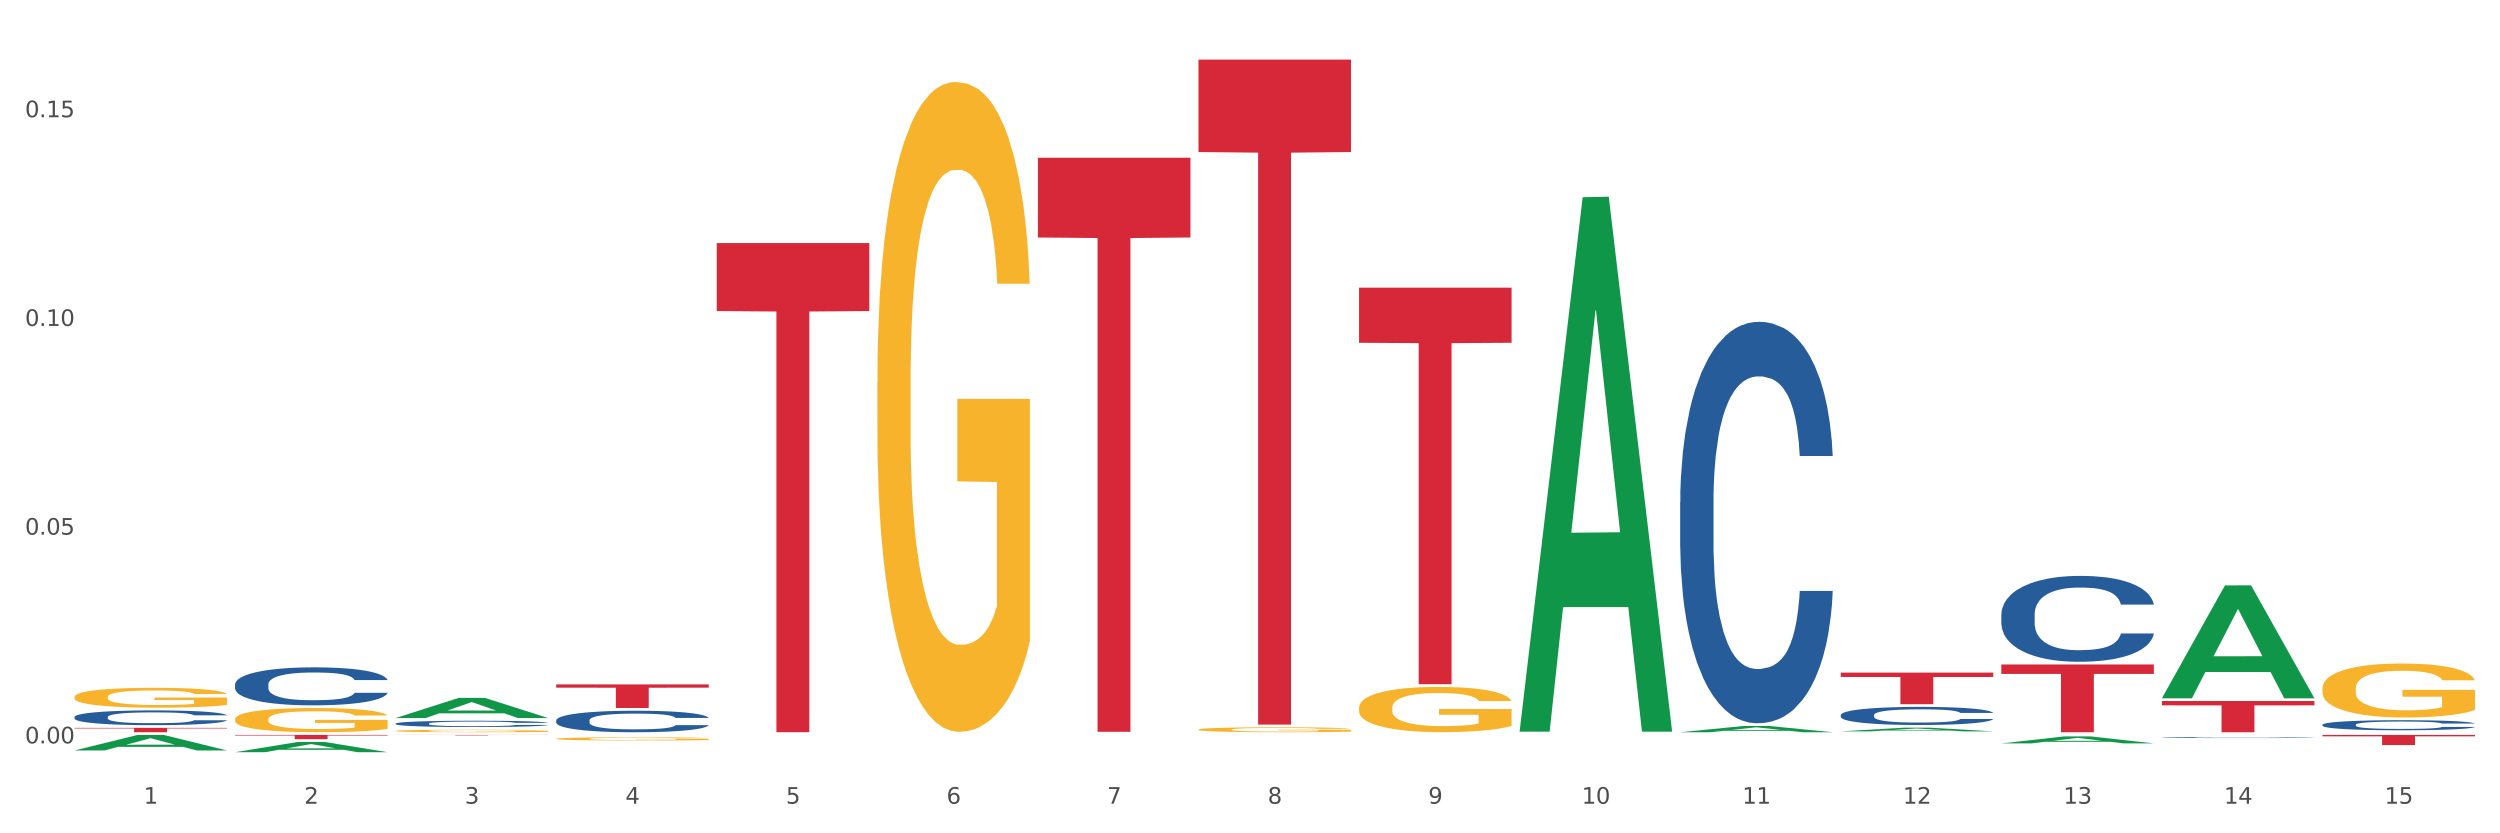 <?xml version="1.0" encoding="utf-8" standalone="no"?>
<!DOCTYPE svg PUBLIC "-//W3C//DTD SVG 1.1//EN"
  "http://www.w3.org/Graphics/SVG/1.1/DTD/svg11.dtd">
<svg xmlns:xlink="http://www.w3.org/1999/xlink" width="1080pt" height="360pt" viewBox="0 0 1080 360" xmlns="http://www.w3.org/2000/svg" version="1.1">
 <rect x="0" y="0" width="1080" height="360" fill="#333333" stroke="none"/>
 <defs>
  <style type="text/css">*{stroke-linejoin: round; stroke-linecap: butt}</style>
 </defs>
 <g id="figure_1">
  <g id="patch_1">
   <path d="M 0 360 
L 1080 360 
L 1080 0 
L 0 0 
z
" style="fill: #ffffff; stroke: #ffffff; stroke-linejoin: miter"/>
  </g>
  <g id="axes_1">
   <g id="matplotlib.axis_1">
    <g id="xtick_1">
     <g id="text_1">
      <!-- 1 -->
      <g style="fill: #4d4d4d" transform="translate(62.07 347.204) scale(0.096 -0.096)">
       <defs>
        <path id="DejaVuSans-31" d="M 794 531 
L 1825 531 
L 1825 4091 
L 703 3866 
L 703 4441 
L 1819 4666 
L 2450 4666 
L 2450 531 
L 3481 531 
L 3481 0 
L 794 0 
L 794 531 
z
" transform="scale(0.016)"/>
       </defs>
       <use xlink:href="#DejaVuSans-31"/>
      </g>
     </g>
    </g>
    <g id="xtick_2">
     <g id="text_2">
      <!-- 2 -->
      <g style="fill: #4d4d4d" transform="translate(131.436 347.204) scale(0.096 -0.096)">
       <defs>
        <path id="DejaVuSans-32" d="M 1228 531 
L 3431 531 
L 3431 0 
L 469 0 
L 469 531 
Q 828 903 1448 1529 
Q 2069 2156 2228 2338 
Q 2531 2678 2651 2914 
Q 2772 3150 2772 3378 
Q 2772 3750 2511 3984 
Q 2250 4219 1831 4219 
Q 1534 4219 1204 4116 
Q 875 4013 500 3803 
L 500 4441 
Q 881 4594 1212 4672 
Q 1544 4750 1819 4750 
Q 2544 4750 2975 4387 
Q 3406 4025 3406 3419 
Q 3406 3131 3298 2873 
Q 3191 2616 2906 2266 
Q 2828 2175 2409 1742 
Q 1991 1309 1228 531 
z
" transform="scale(0.016)"/>
       </defs>
       <use xlink:href="#DejaVuSans-32"/>
      </g>
     </g>
    </g>
    <g id="xtick_3">
     <g id="text_3">
      <!-- 3 -->
      <g style="fill: #4d4d4d" transform="translate(200.802 347.204) scale(0.096 -0.096)">
       <defs>
        <path id="DejaVuSans-33" d="M 2597 2516 
Q 3050 2419 3304 2112 
Q 3559 1806 3559 1356 
Q 3559 666 3084 287 
Q 2609 -91 1734 -91 
Q 1441 -91 1130 -33 
Q 819 25 488 141 
L 488 750 
Q 750 597 1062 519 
Q 1375 441 1716 441 
Q 2309 441 2620 675 
Q 2931 909 2931 1356 
Q 2931 1769 2642 2001 
Q 2353 2234 1838 2234 
L 1294 2234 
L 1294 2753 
L 1863 2753 
Q 2328 2753 2575 2939 
Q 2822 3125 2822 3475 
Q 2822 3834 2567 4026 
Q 2313 4219 1838 4219 
Q 1578 4219 1281 4162 
Q 984 4106 628 3988 
L 628 4550 
Q 988 4650 1302 4700 
Q 1616 4750 1894 4750 
Q 2613 4750 3031 4423 
Q 3450 4097 3450 3541 
Q 3450 3153 3228 2886 
Q 3006 2619 2597 2516 
z
" transform="scale(0.016)"/>
       </defs>
       <use xlink:href="#DejaVuSans-33"/>
      </g>
     </g>
    </g>
    <g id="xtick_4">
     <g id="text_4">
      <!-- 4 -->
      <g style="fill: #4d4d4d" transform="translate(270.169 347.204) scale(0.096 -0.096)">
       <defs>
        <path id="DejaVuSans-34" d="M 2419 4116 
L 825 1625 
L 2419 1625 
L 2419 4116 
z
M 2253 4666 
L 3047 4666 
L 3047 1625 
L 3713 1625 
L 3713 1100 
L 3047 1100 
L 3047 0 
L 2419 0 
L 2419 1100 
L 313 1100 
L 313 1709 
L 2253 4666 
z
" transform="scale(0.016)"/>
       </defs>
       <use xlink:href="#DejaVuSans-34"/>
      </g>
     </g>
    </g>
    <g id="xtick_5">
     <g id="text_5">
      <!-- 5 -->
      <g style="fill: #4d4d4d" transform="translate(339.535 347.204) scale(0.096 -0.096)">
       <defs>
        <path id="DejaVuSans-35" d="M 691 4666 
L 3169 4666 
L 3169 4134 
L 1269 4134 
L 1269 2991 
Q 1406 3038 1543 3061 
Q 1681 3084 1819 3084 
Q 2600 3084 3056 2656 
Q 3513 2228 3513 1497 
Q 3513 744 3044 326 
Q 2575 -91 1722 -91 
Q 1428 -91 1123 -41 
Q 819 9 494 109 
L 494 744 
Q 775 591 1075 516 
Q 1375 441 1709 441 
Q 2250 441 2565 725 
Q 2881 1009 2881 1497 
Q 2881 1984 2565 2268 
Q 2250 2553 1709 2553 
Q 1456 2553 1204 2497 
Q 953 2441 691 2322 
L 691 4666 
z
" transform="scale(0.016)"/>
       </defs>
       <use xlink:href="#DejaVuSans-35"/>
      </g>
     </g>
    </g>
    <g id="xtick_6">
     <g id="text_6">
      <!-- 6 -->
      <g style="fill: #4d4d4d" transform="translate(408.901 347.204) scale(0.096 -0.096)">
       <defs>
        <path id="DejaVuSans-36" d="M 2113 2584 
Q 1688 2584 1439 2293 
Q 1191 2003 1191 1497 
Q 1191 994 1439 701 
Q 1688 409 2113 409 
Q 2538 409 2786 701 
Q 3034 994 3034 1497 
Q 3034 2003 2786 2293 
Q 2538 2584 2113 2584 
z
M 3366 4563 
L 3366 3988 
Q 3128 4100 2886 4159 
Q 2644 4219 2406 4219 
Q 1781 4219 1451 3797 
Q 1122 3375 1075 2522 
Q 1259 2794 1537 2939 
Q 1816 3084 2150 3084 
Q 2853 3084 3261 2657 
Q 3669 2231 3669 1497 
Q 3669 778 3244 343 
Q 2819 -91 2113 -91 
Q 1303 -91 875 529 
Q 447 1150 447 2328 
Q 447 3434 972 4092 
Q 1497 4750 2381 4750 
Q 2619 4750 2861 4703 
Q 3103 4656 3366 4563 
z
" transform="scale(0.016)"/>
       </defs>
       <use xlink:href="#DejaVuSans-36"/>
      </g>
     </g>
    </g>
    <g id="xtick_7">
     <g id="text_7">
      <!-- 7 -->
      <g style="fill: #4d4d4d" transform="translate(478.267 347.204) scale(0.096 -0.096)">
       <defs>
        <path id="DejaVuSans-37" d="M 525 4666 
L 3525 4666 
L 3525 4397 
L 1831 0 
L 1172 0 
L 2766 4134 
L 525 4134 
L 525 4666 
z
" transform="scale(0.016)"/>
       </defs>
       <use xlink:href="#DejaVuSans-37"/>
      </g>
     </g>
    </g>
    <g id="xtick_8">
     <g id="text_8">
      <!-- 8 -->
      <g style="fill: #4d4d4d" transform="translate(547.634 347.204) scale(0.096 -0.096)">
       <defs>
        <path id="DejaVuSans-38" d="M 2034 2216 
Q 1584 2216 1326 1975 
Q 1069 1734 1069 1313 
Q 1069 891 1326 650 
Q 1584 409 2034 409 
Q 2484 409 2743 651 
Q 3003 894 3003 1313 
Q 3003 1734 2745 1975 
Q 2488 2216 2034 2216 
z
M 1403 2484 
Q 997 2584 770 2862 
Q 544 3141 544 3541 
Q 544 4100 942 4425 
Q 1341 4750 2034 4750 
Q 2731 4750 3128 4425 
Q 3525 4100 3525 3541 
Q 3525 3141 3298 2862 
Q 3072 2584 2669 2484 
Q 3125 2378 3379 2068 
Q 3634 1759 3634 1313 
Q 3634 634 3220 271 
Q 2806 -91 2034 -91 
Q 1263 -91 848 271 
Q 434 634 434 1313 
Q 434 1759 690 2068 
Q 947 2378 1403 2484 
z
M 1172 3481 
Q 1172 3119 1398 2916 
Q 1625 2713 2034 2713 
Q 2441 2713 2670 2916 
Q 2900 3119 2900 3481 
Q 2900 3844 2670 4047 
Q 2441 4250 2034 4250 
Q 1625 4250 1398 4047 
Q 1172 3844 1172 3481 
z
" transform="scale(0.016)"/>
       </defs>
       <use xlink:href="#DejaVuSans-38"/>
      </g>
     </g>
    </g>
    <g id="xtick_9">
     <g id="text_9">
      <!-- 9 -->
      <g style="fill: #4d4d4d" transform="translate(617 347.204) scale(0.096 -0.096)">
       <defs>
        <path id="DejaVuSans-39" d="M 703 97 
L 703 672 
Q 941 559 1184 500 
Q 1428 441 1663 441 
Q 2288 441 2617 861 
Q 2947 1281 2994 2138 
Q 2813 1869 2534 1725 
Q 2256 1581 1919 1581 
Q 1219 1581 811 2004 
Q 403 2428 403 3163 
Q 403 3881 828 4315 
Q 1253 4750 1959 4750 
Q 2769 4750 3195 4129 
Q 3622 3509 3622 2328 
Q 3622 1225 3098 567 
Q 2575 -91 1691 -91 
Q 1453 -91 1209 -44 
Q 966 3 703 97 
z
M 1959 2075 
Q 2384 2075 2632 2365 
Q 2881 2656 2881 3163 
Q 2881 3666 2632 3958 
Q 2384 4250 1959 4250 
Q 1534 4250 1286 3958 
Q 1038 3666 1038 3163 
Q 1038 2656 1286 2365 
Q 1534 2075 1959 2075 
z
" transform="scale(0.016)"/>
       </defs>
       <use xlink:href="#DejaVuSans-39"/>
      </g>
     </g>
    </g>
    <g id="xtick_10">
     <g id="text_10">
      <!-- 10 -->
      <g style="fill: #4d4d4d" transform="translate(683.312 347.204) scale(0.096 -0.096)">
       <defs>
        <path id="DejaVuSans-30" d="M 2034 4250 
Q 1547 4250 1301 3770 
Q 1056 3291 1056 2328 
Q 1056 1369 1301 889 
Q 1547 409 2034 409 
Q 2525 409 2770 889 
Q 3016 1369 3016 2328 
Q 3016 3291 2770 3770 
Q 2525 4250 2034 4250 
z
M 2034 4750 
Q 2819 4750 3233 4129 
Q 3647 3509 3647 2328 
Q 3647 1150 3233 529 
Q 2819 -91 2034 -91 
Q 1250 -91 836 529 
Q 422 1150 422 2328 
Q 422 3509 836 4129 
Q 1250 4750 2034 4750 
z
" transform="scale(0.016)"/>
       </defs>
       <use xlink:href="#DejaVuSans-31"/>
       <use xlink:href="#DejaVuSans-30" transform="translate(63.623 0)"/>
      </g>
     </g>
    </g>
    <g id="xtick_11">
     <g id="text_11">
      <!-- 11 -->
      <g style="fill: #4d4d4d" transform="translate(752.678 347.204) scale(0.096 -0.096)">
       <use xlink:href="#DejaVuSans-31"/>
       <use xlink:href="#DejaVuSans-31" transform="translate(63.623 0)"/>
      </g>
     </g>
    </g>
    <g id="xtick_12">
     <g id="text_12">
      <!-- 12 -->
      <g style="fill: #4d4d4d" transform="translate(822.044 347.204) scale(0.096 -0.096)">
       <use xlink:href="#DejaVuSans-31"/>
       <use xlink:href="#DejaVuSans-32" transform="translate(63.623 0)"/>
      </g>
     </g>
    </g>
    <g id="xtick_13">
     <g id="text_13">
      <!-- 13 -->
      <g style="fill: #4d4d4d" transform="translate(891.411 347.204) scale(0.096 -0.096)">
       <use xlink:href="#DejaVuSans-31"/>
       <use xlink:href="#DejaVuSans-33" transform="translate(63.623 0)"/>
      </g>
     </g>
    </g>
    <g id="xtick_14">
     <g id="text_14">
      <!-- 14 -->
      <g style="fill: #4d4d4d" transform="translate(960.777 347.204) scale(0.096 -0.096)">
       <use xlink:href="#DejaVuSans-31"/>
       <use xlink:href="#DejaVuSans-34" transform="translate(63.623 0)"/>
      </g>
     </g>
    </g>
    <g id="xtick_15">
     <g id="text_15">
      <!-- 15 -->
      <g style="fill: #4d4d4d" transform="translate(1030.143 347.204) scale(0.096 -0.096)">
       <use xlink:href="#DejaVuSans-31"/>
       <use xlink:href="#DejaVuSans-35" transform="translate(63.623 0)"/>
      </g>
     </g>
    </g>
    <g id="xtick_16"/>
    <g id="xtick_17"/>
    <g id="xtick_18"/>
    <g id="xtick_19"/>
    <g id="xtick_20"/>
    <g id="xtick_21"/>
    <g id="xtick_22"/>
    <g id="xtick_23"/>
    <g id="xtick_24"/>
    <g id="xtick_25"/>
    <g id="xtick_26"/>
    <g id="xtick_27"/>
    <g id="xtick_28"/>
    <g id="xtick_29"/>
   </g>
   <g id="matplotlib.axis_2">
    <g id="ytick_1">
     <g id="text_16">
      <!-- 0.00 -->
      <g style="fill: #4d4d4d" transform="translate(10.8 321.141) scale(0.096 -0.096)">
       <defs>
        <path id="DejaVuSans-2e" d="M 684 794 
L 1344 794 
L 1344 0 
L 684 0 
L 684 794 
z
" transform="scale(0.016)"/>
       </defs>
       <use xlink:href="#DejaVuSans-30"/>
       <use xlink:href="#DejaVuSans-2e" transform="translate(63.623 0)"/>
       <use xlink:href="#DejaVuSans-30" transform="translate(95.41 0)"/>
       <use xlink:href="#DejaVuSans-30" transform="translate(159.033 0)"/>
      </g>
     </g>
    </g>
    <g id="ytick_2">
     <g id="text_17">
      <!-- 0.05 -->
      <g style="fill: #4d4d4d" transform="translate(10.8 230.977) scale(0.096 -0.096)">
       <use xlink:href="#DejaVuSans-30"/>
       <use xlink:href="#DejaVuSans-2e" transform="translate(63.623 0)"/>
       <use xlink:href="#DejaVuSans-30" transform="translate(95.41 0)"/>
       <use xlink:href="#DejaVuSans-35" transform="translate(159.033 0)"/>
      </g>
     </g>
    </g>
    <g id="ytick_3">
     <g id="text_18">
      <!-- 0.10 -->
      <g style="fill: #4d4d4d" transform="translate(10.8 140.812) scale(0.096 -0.096)">
       <use xlink:href="#DejaVuSans-30"/>
       <use xlink:href="#DejaVuSans-2e" transform="translate(63.623 0)"/>
       <use xlink:href="#DejaVuSans-31" transform="translate(95.41 0)"/>
       <use xlink:href="#DejaVuSans-30" transform="translate(159.033 0)"/>
      </g>
     </g>
    </g>
    <g id="ytick_4">
     <g id="text_19">
      <!-- 0.15 -->
      <g style="fill: #4d4d4d" transform="translate(10.8 50.648) scale(0.096 -0.096)">
       <use xlink:href="#DejaVuSans-30"/>
       <use xlink:href="#DejaVuSans-2e" transform="translate(63.623 0)"/>
       <use xlink:href="#DejaVuSans-31" transform="translate(95.41 0)"/>
       <use xlink:href="#DejaVuSans-35" transform="translate(159.033 0)"/>
      </g>
     </g>
    </g>
    <g id="ytick_5"/>
    <g id="ytick_6"/>
    <g id="ytick_7"/>
   </g>
   <g id="PolyCollection_1">
    <path d="M 32.175 324.195 
L 32.243 324.189 
L 59.417 317.5 
L 70.695 317.494 
L 98.073 324.208 
L 85.029 324.208 
L 79.119 322.644 
L 51.061 322.644 
L 50.857 322.669 
L 45.151 324.208 
L 32.175 324.208 
L 32.175 324.195 
L 54.594 321.711 
L 75.586 321.705 
L 65.192 318.925 
L 65.056 318.912 
L 64.92 318.931 
L 54.526 321.705 
L 54.594 321.711 
L 32.175 324.195 
z
" clip-path="url(#p9e36546e6d)" style="fill: #109648"/>
    <path d="M 101.541 324.941 
L 101.609 324.937 
L 128.784 320.508 
L 140.061 320.504 
L 167.439 324.95 
L 154.395 324.95 
L 148.485 323.914 
L 120.427 323.914 
L 120.224 323.931 
L 114.517 324.95 
L 101.541 324.95 
L 101.541 324.941 
L 123.96 323.296 
L 144.952 323.292 
L 134.558 321.451 
L 134.422 321.443 
L 134.286 321.456 
L 123.892 323.292 
L 123.96 323.296 
L 101.541 324.941 
z
" clip-path="url(#p9e36546e6d)" style="fill: #109648"/>
    <path d="M 170.907 310.179 
L 170.975 310.171 
L 198.15 301.486 
L 209.427 301.478 
L 236.805 310.195 
L 223.762 310.195 
L 217.851 308.165 
L 189.794 308.165 
L 189.59 308.198 
L 183.883 310.195 
L 170.907 310.195 
L 170.907 310.179 
L 193.326 306.954 
L 214.319 306.946 
L 203.924 303.336 
L 203.788 303.32 
L 203.653 303.344 
L 193.258 306.946 
L 193.326 306.954 
L 170.907 310.179 
z
" clip-path="url(#p9e36546e6d)" style="fill: #109648"/>
    <path d="M 656.471 315.639 
L 656.539 315.422 
L 683.713 85.192 
L 694.991 84.975 
L 722.369 316.073 
L 709.325 316.073 
L 703.415 262.259 
L 675.357 262.259 
L 675.153 263.127 
L 669.447 316.073 
L 656.471 316.073 
L 656.471 315.639 
L 678.89 230.144 
L 699.882 229.927 
L 689.488 134.232 
L 689.352 133.798 
L 689.216 134.449 
L 678.822 229.927 
L 678.89 230.144 
L 656.471 315.639 
z
" clip-path="url(#p9e36546e6d)" style="fill: #109648"/>
    <path d="M 725.837 316.322 
L 725.905 316.319 
L 753.08 313.635 
L 764.357 313.632 
L 791.735 316.327 
L 778.691 316.327 
L 772.781 315.699 
L 744.723 315.699 
L 744.52 315.709 
L 738.813 316.327 
L 725.837 316.327 
L 725.837 316.322 
L 748.256 315.325 
L 769.248 315.322 
L 758.854 314.206 
L 758.718 314.201 
L 758.582 314.209 
L 748.188 315.322 
L 748.256 315.325 
L 725.837 316.322 
z
" clip-path="url(#p9e36546e6d)" style="fill: #109648"/>
    <path d="M 32.175 301.103 
L 32.253 301.095 
L 32.253 300.813 
L 32.408 300.57 
L 33.186 299.982 
L 34.353 299.496 
L 35.209 299.237 
L 36.065 299.025 
L 37.076 298.813 
L 38.321 298.594 
L 40.578 298.272 
L 41.978 298.108 
L 43.69 297.935 
L 46.802 297.684 
L 49.058 297.543 
L 51.392 297.426 
L 55.204 297.284 
L 57.694 297.222 
L 60.339 297.175 
L 63.529 297.143 
L 65.941 297.135 
L 71.231 297.159 
L 75.744 297.229 
L 77.922 297.284 
L 80.723 297.378 
L 82.201 297.441 
L 84.613 297.567 
L 87.103 297.731 
L 88.815 297.872 
L 91.382 298.139 
L 93.327 298.406 
L 95.116 298.735 
L 96.05 298.962 
L 96.75 299.174 
L 97.373 299.417 
L 97.995 299.801 
L 83.991 299.801 
L 83.446 299.527 
L 82.59 299.268 
L 81.346 299.017 
L 80.256 298.861 
L 78.389 298.664 
L 76.677 298.539 
L 74.888 298.445 
L 72.71 298.366 
L 70.998 298.327 
L 68.586 298.296 
L 63.84 298.304 
L 60.65 298.366 
L 58.472 298.445 
L 57.071 298.515 
L 55.827 298.594 
L 54.426 298.704 
L 52.792 298.868 
L 51.625 299.017 
L 50.458 299.206 
L 49.525 299.394 
L 48.669 299.613 
L 47.969 299.849 
L 47.424 300.092 
L 46.957 300.39 
L 46.568 300.884 
L 46.568 301.958 
L 46.724 302.201 
L 47.113 302.523 
L 47.58 302.766 
L 48.358 303.056 
L 49.058 303.252 
L 50.381 303.534 
L 51.859 303.769 
L 53.026 303.918 
L 54.193 304.044 
L 56.216 304.216 
L 58.472 304.357 
L 60.417 304.444 
L 63.062 304.522 
L 64.852 304.553 
L 66.408 304.569 
L 70.22 304.569 
L 72.943 304.546 
L 75.977 304.491 
L 78.311 304.42 
L 80.256 304.334 
L 82.435 304.193 
L 83.835 304.059 
L 83.835 302.421 
L 66.719 302.413 
L 66.719 301.323 
L 98.073 301.323 
L 98.073 304.522 
L 96.75 304.687 
L 95.272 304.836 
L 93.716 304.969 
L 91.382 305.134 
L 88.581 305.291 
L 86.091 305.4 
L 83.446 305.494 
L 80.334 305.581 
L 76.288 305.659 
L 73.799 305.691 
L 70.687 305.714 
L 67.03 305.722 
L 63.84 305.706 
L 60.728 305.667 
L 57.461 305.596 
L 54.271 305.494 
L 51.859 305.393 
L 49.447 305.267 
L 46.879 305.102 
L 44.857 304.946 
L 43.301 304.804 
L 41.589 304.624 
L 39.722 304.389 
L 38.321 304.177 
L 37.076 303.958 
L 35.754 303.675 
L 34.82 303.432 
L 33.887 303.126 
L 33.342 302.899 
L 32.72 302.546 
L 32.253 302.052 
L 32.175 301.103 
z
" clip-path="url(#p9e36546e6d)" style="fill: #f7b32b"/>
    <path d="M 101.541 310.704 
L 101.619 310.694 
L 101.619 310.351 
L 101.775 310.055 
L 102.553 309.339 
L 103.72 308.747 
L 104.575 308.432 
L 105.431 308.174 
L 106.443 307.916 
L 107.688 307.649 
L 109.944 307.258 
L 111.344 307.057 
L 113.056 306.847 
L 116.168 306.542 
L 118.424 306.37 
L 120.758 306.227 
L 124.57 306.055 
L 127.06 305.978 
L 129.705 305.921 
L 132.895 305.883 
L 135.307 305.873 
L 140.598 305.902 
L 145.11 305.988 
L 147.289 306.055 
L 150.089 306.169 
L 151.568 306.246 
L 153.979 306.398 
L 156.469 306.599 
L 158.181 306.771 
L 160.748 307.095 
L 162.693 307.42 
L 164.483 307.821 
L 165.416 308.098 
L 166.117 308.355 
L 166.739 308.651 
L 167.361 309.119 
L 153.357 309.119 
L 152.812 308.785 
L 151.957 308.47 
L 150.712 308.165 
L 149.623 307.974 
L 147.755 307.735 
L 146.044 307.582 
L 144.254 307.468 
L 142.076 307.372 
L 140.364 307.324 
L 137.952 307.286 
L 133.206 307.296 
L 130.017 307.372 
L 127.838 307.468 
L 126.438 307.554 
L 125.193 307.649 
L 123.792 307.783 
L 122.159 307.983 
L 120.992 308.165 
L 119.825 308.394 
L 118.891 308.623 
L 118.035 308.89 
L 117.335 309.176 
L 116.79 309.472 
L 116.324 309.835 
L 115.935 310.437 
L 115.935 311.744 
L 116.09 312.04 
L 116.479 312.432 
L 116.946 312.728 
L 117.724 313.081 
L 118.424 313.32 
L 119.747 313.663 
L 121.225 313.95 
L 122.392 314.131 
L 123.559 314.284 
L 125.582 314.494 
L 127.838 314.666 
L 129.783 314.771 
L 132.428 314.866 
L 134.218 314.904 
L 135.774 314.923 
L 139.586 314.923 
L 142.309 314.895 
L 145.343 314.828 
L 147.678 314.742 
L 149.623 314.637 
L 151.801 314.465 
L 153.201 314.303 
L 153.201 312.308 
L 136.085 312.298 
L 136.085 310.971 
L 167.439 310.971 
L 167.439 314.866 
L 166.117 315.067 
L 164.638 315.248 
L 163.082 315.41 
L 160.748 315.611 
L 157.947 315.802 
L 155.458 315.935 
L 152.812 316.05 
L 149.7 316.155 
L 145.655 316.25 
L 143.165 316.289 
L 140.053 316.317 
L 136.396 316.327 
L 133.206 316.308 
L 130.094 316.26 
L 126.827 316.174 
L 123.637 316.05 
L 121.225 315.926 
L 118.813 315.773 
L 116.246 315.573 
L 114.223 315.382 
L 112.667 315.21 
L 110.955 314.99 
L 109.088 314.704 
L 107.688 314.446 
L 106.443 314.179 
L 105.12 313.835 
L 104.186 313.539 
L 103.253 313.167 
L 102.708 312.89 
L 102.086 312.46 
L 101.619 311.859 
L 101.541 310.704 
z
" clip-path="url(#p9e36546e6d)" style="fill: #f7b32b"/>
    <path d="M 170.907 315.743 
L 170.985 315.742 
L 170.985 315.707 
L 171.141 315.676 
L 171.919 315.602 
L 173.086 315.54 
L 173.942 315.507 
L 174.798 315.481 
L 175.809 315.454 
L 177.054 315.426 
L 179.31 315.386 
L 180.71 315.365 
L 182.422 315.343 
L 185.534 315.311 
L 187.79 315.293 
L 190.124 315.279 
L 193.937 315.261 
L 196.426 315.253 
L 199.072 315.247 
L 202.261 315.243 
L 204.673 315.242 
L 209.964 315.245 
L 214.476 315.254 
L 216.655 315.261 
L 219.456 315.273 
L 220.934 315.281 
L 223.346 315.296 
L 225.835 315.317 
L 227.547 315.335 
L 230.114 315.369 
L 232.059 315.402 
L 233.849 315.444 
L 234.783 315.473 
L 235.483 315.499 
L 236.105 315.53 
L 236.728 315.579 
L 222.723 315.579 
L 222.179 315.544 
L 221.323 315.511 
L 220.078 315.48 
L 218.989 315.46 
L 217.122 315.435 
L 215.41 315.419 
L 213.62 315.407 
L 211.442 315.397 
L 209.73 315.392 
L 207.319 315.389 
L 202.573 315.39 
L 199.383 315.397 
L 197.204 315.407 
L 195.804 315.416 
L 194.559 315.426 
L 193.159 315.44 
L 191.525 315.461 
L 190.358 315.48 
L 189.191 315.503 
L 188.257 315.527 
L 187.401 315.555 
L 186.701 315.585 
L 186.157 315.615 
L 185.69 315.653 
L 185.301 315.715 
L 185.301 315.851 
L 185.456 315.882 
L 185.845 315.923 
L 186.312 315.953 
L 187.09 315.99 
L 187.79 316.015 
L 189.113 316.05 
L 190.591 316.08 
L 191.758 316.099 
L 192.925 316.115 
L 194.948 316.137 
L 197.204 316.154 
L 199.149 316.165 
L 201.795 316.175 
L 203.584 316.179 
L 205.14 316.181 
L 208.952 316.181 
L 211.675 316.178 
L 214.71 316.171 
L 217.044 316.162 
L 218.989 316.151 
L 221.167 316.134 
L 222.568 316.117 
L 222.568 315.91 
L 205.451 315.909 
L 205.451 315.771 
L 236.805 315.771 
L 236.805 316.175 
L 235.483 316.196 
L 234.004 316.215 
L 232.448 316.232 
L 230.114 316.252 
L 227.314 316.272 
L 224.824 316.286 
L 222.179 316.298 
L 219.067 316.309 
L 215.021 316.319 
L 212.531 316.323 
L 209.419 316.326 
L 205.763 316.327 
L 202.573 316.325 
L 199.461 316.32 
L 196.193 316.311 
L 193.003 316.298 
L 190.591 316.285 
L 188.179 316.269 
L 185.612 316.248 
L 183.589 316.229 
L 182.033 316.211 
L 180.321 316.188 
L 178.454 316.158 
L 177.054 316.132 
L 175.809 316.104 
L 174.486 316.068 
L 173.553 316.037 
L 172.619 315.999 
L 172.074 315.97 
L 171.452 315.925 
L 170.985 315.863 
L 170.907 315.743 
z
" clip-path="url(#p9e36546e6d)" style="fill: #f7b32b"/>
    <path d="M 517.739 315.176 
L 517.816 315.174 
L 517.816 315.104 
L 517.972 315.043 
L 518.75 314.897 
L 519.917 314.776 
L 520.773 314.711 
L 521.629 314.658 
L 522.64 314.606 
L 523.885 314.551 
L 526.141 314.471 
L 527.542 314.43 
L 529.253 314.387 
L 532.365 314.324 
L 534.621 314.289 
L 536.956 314.26 
L 540.768 314.225 
L 543.257 314.209 
L 545.903 314.197 
L 549.093 314.189 
L 551.504 314.187 
L 556.795 314.193 
L 561.307 314.211 
L 563.486 314.225 
L 566.287 314.248 
L 567.765 314.264 
L 570.177 314.295 
L 572.666 314.336 
L 574.378 314.371 
L 576.946 314.438 
L 578.891 314.504 
L 580.68 314.586 
L 581.614 314.643 
L 582.314 314.695 
L 582.936 314.756 
L 583.559 314.852 
L 569.554 314.852 
L 569.01 314.783 
L 568.154 314.719 
L 566.909 314.656 
L 565.82 314.617 
L 563.953 314.568 
L 562.241 314.537 
L 560.452 314.514 
L 558.273 314.494 
L 556.562 314.484 
L 554.15 314.477 
L 549.404 314.479 
L 546.214 314.494 
L 544.035 314.514 
L 542.635 314.531 
L 541.39 314.551 
L 539.99 314.578 
L 538.356 314.619 
L 537.189 314.656 
L 536.022 314.703 
L 535.088 314.75 
L 534.232 314.805 
L 533.532 314.863 
L 532.988 314.924 
L 532.521 314.998 
L 532.132 315.121 
L 532.132 315.389 
L 532.287 315.45 
L 532.676 315.53 
L 533.143 315.59 
L 533.921 315.662 
L 534.621 315.711 
L 535.944 315.782 
L 537.422 315.84 
L 538.589 315.877 
L 539.756 315.909 
L 541.779 315.952 
L 544.035 315.987 
L 545.981 316.008 
L 548.626 316.028 
L 550.415 316.036 
L 551.971 316.04 
L 555.784 316.04 
L 558.507 316.034 
L 561.541 316.02 
L 563.875 316.002 
L 565.82 315.981 
L 567.998 315.946 
L 569.399 315.913 
L 569.399 315.504 
L 552.282 315.502 
L 552.282 315.231 
L 583.636 315.231 
L 583.636 316.028 
L 582.314 316.069 
L 580.836 316.106 
L 579.28 316.139 
L 576.946 316.18 
L 574.145 316.219 
L 571.655 316.247 
L 569.01 316.27 
L 565.898 316.292 
L 561.852 316.311 
L 559.362 316.319 
L 556.25 316.325 
L 552.594 316.327 
L 549.404 316.323 
L 546.292 316.313 
L 543.024 316.295 
L 539.834 316.27 
L 537.422 316.245 
L 535.01 316.213 
L 532.443 316.172 
L 530.42 316.133 
L 528.864 316.098 
L 527.153 316.053 
L 525.285 315.995 
L 523.885 315.942 
L 522.64 315.887 
L 521.317 315.817 
L 520.384 315.756 
L 519.45 315.68 
L 518.906 315.623 
L 518.283 315.535 
L 517.816 315.412 
L 517.739 315.176 
z
" clip-path="url(#p9e36546e6d)" style="fill: #f7b32b"/>
    <path d="M 32.175 314.434 
L 98.073 314.434 
L 98.073 314.697 
L 72.151 314.699 
L 72.151 316.327 
L 57.941 316.327 
L 57.941 314.699 
L 32.175 314.697 
L 32.175 314.436 
L 32.175 314.434 
z
" clip-path="url(#p9e36546e6d)" style="fill: #d62839"/>
    <path d="M 1003.302 297.419 
L 1003.38 297.397 
L 1003.38 296.631 
L 1003.535 295.971 
L 1004.314 294.374 
L 1005.481 293.054 
L 1006.336 292.352 
L 1007.192 291.777 
L 1008.204 291.202 
L 1009.448 290.606 
L 1011.705 289.733 
L 1013.105 289.286 
L 1014.817 288.818 
L 1017.929 288.136 
L 1020.185 287.753 
L 1022.519 287.434 
L 1026.331 287.051 
L 1028.821 286.88 
L 1031.466 286.753 
L 1034.656 286.667 
L 1037.068 286.646 
L 1042.358 286.71 
L 1046.871 286.902 
L 1049.049 287.051 
L 1051.85 287.306 
L 1053.328 287.476 
L 1055.74 287.817 
L 1058.23 288.264 
L 1059.942 288.647 
L 1062.509 289.371 
L 1064.454 290.095 
L 1066.244 290.989 
L 1067.177 291.607 
L 1067.877 292.181 
L 1068.5 292.841 
L 1069.122 293.885 
L 1055.118 293.885 
L 1054.573 293.139 
L 1053.717 292.437 
L 1052.473 291.756 
L 1051.383 291.33 
L 1049.516 290.798 
L 1047.805 290.457 
L 1046.015 290.202 
L 1043.837 289.989 
L 1042.125 289.882 
L 1039.713 289.797 
L 1034.967 289.818 
L 1031.777 289.989 
L 1029.599 290.202 
L 1028.199 290.393 
L 1026.954 290.606 
L 1025.553 290.904 
L 1023.919 291.351 
L 1022.752 291.756 
L 1021.585 292.267 
L 1020.652 292.778 
L 1019.796 293.374 
L 1019.096 294.012 
L 1018.551 294.672 
L 1018.084 295.481 
L 1017.695 296.823 
L 1017.695 299.739 
L 1017.851 300.399 
L 1018.24 301.272 
L 1018.707 301.932 
L 1019.485 302.72 
L 1020.185 303.252 
L 1021.508 304.018 
L 1022.986 304.657 
L 1024.153 305.061 
L 1025.32 305.402 
L 1027.343 305.87 
L 1029.599 306.254 
L 1031.544 306.488 
L 1034.189 306.701 
L 1035.979 306.786 
L 1037.535 306.829 
L 1041.347 306.829 
L 1044.07 306.765 
L 1047.104 306.616 
L 1049.438 306.424 
L 1051.383 306.19 
L 1053.562 305.807 
L 1054.962 305.445 
L 1054.962 300.995 
L 1037.846 300.974 
L 1037.846 298.015 
L 1069.2 298.015 
L 1069.2 306.701 
L 1067.877 307.148 
L 1066.399 307.552 
L 1064.843 307.914 
L 1062.509 308.361 
L 1059.708 308.787 
L 1057.219 309.085 
L 1054.573 309.341 
L 1051.461 309.575 
L 1047.416 309.788 
L 1044.926 309.873 
L 1041.814 309.937 
L 1038.157 309.958 
L 1034.967 309.915 
L 1031.855 309.809 
L 1028.588 309.617 
L 1025.398 309.341 
L 1022.986 309.064 
L 1020.574 308.723 
L 1018.007 308.276 
L 1015.984 307.85 
L 1014.428 307.467 
L 1012.716 306.978 
L 1010.849 306.339 
L 1009.448 305.764 
L 1008.204 305.168 
L 1006.881 304.402 
L 1005.947 303.742 
L 1005.014 302.911 
L 1004.469 302.294 
L 1003.847 301.336 
L 1003.38 299.995 
L 1003.302 297.419 
z
" clip-path="url(#p9e36546e6d)" style="fill: #f7b32b"/>
    <path d="M 587.105 305.783 
L 587.183 305.765 
L 587.183 305.123 
L 587.338 304.57 
L 588.116 303.231 
L 589.283 302.125 
L 590.139 301.536 
L 590.995 301.054 
L 592.006 300.572 
L 593.251 300.073 
L 595.507 299.341 
L 596.908 298.967 
L 598.619 298.574 
L 601.731 298.003 
L 603.988 297.682 
L 606.322 297.414 
L 610.134 297.093 
L 612.624 296.95 
L 615.269 296.843 
L 618.459 296.772 
L 620.871 296.754 
L 626.161 296.807 
L 630.674 296.968 
L 632.852 297.093 
L 635.653 297.307 
L 637.131 297.45 
L 639.543 297.735 
L 642.033 298.11 
L 643.744 298.431 
L 646.312 299.038 
L 648.257 299.645 
L 650.046 300.394 
L 650.98 300.911 
L 651.68 301.393 
L 652.302 301.946 
L 652.925 302.821 
L 638.921 302.821 
L 638.376 302.196 
L 637.52 301.607 
L 636.275 301.036 
L 635.186 300.68 
L 633.319 300.233 
L 631.607 299.948 
L 629.818 299.734 
L 627.639 299.555 
L 625.928 299.466 
L 623.516 299.395 
L 618.77 299.413 
L 615.58 299.555 
L 613.402 299.734 
L 612.001 299.894 
L 610.756 300.073 
L 609.356 300.323 
L 607.722 300.697 
L 606.555 301.036 
L 605.388 301.465 
L 604.455 301.893 
L 603.599 302.393 
L 602.898 302.928 
L 602.354 303.481 
L 601.887 304.159 
L 601.498 305.283 
L 601.498 307.728 
L 601.654 308.281 
L 602.043 309.013 
L 602.509 309.566 
L 603.287 310.226 
L 603.988 310.672 
L 605.31 311.315 
L 606.789 311.85 
L 607.956 312.189 
L 609.123 312.474 
L 611.145 312.867 
L 613.402 313.188 
L 615.347 313.384 
L 617.992 313.563 
L 619.781 313.634 
L 621.337 313.67 
L 625.15 313.67 
L 627.873 313.616 
L 630.907 313.492 
L 633.241 313.331 
L 635.186 313.135 
L 637.365 312.813 
L 638.765 312.51 
L 638.765 308.781 
L 621.649 308.763 
L 621.649 306.283 
L 653.003 306.283 
L 653.003 313.563 
L 651.68 313.938 
L 650.202 314.277 
L 648.646 314.58 
L 646.312 314.955 
L 643.511 315.312 
L 641.021 315.561 
L 638.376 315.776 
L 635.264 315.972 
L 631.218 316.15 
L 628.729 316.222 
L 625.617 316.275 
L 621.96 316.293 
L 618.77 316.257 
L 615.658 316.168 
L 612.39 316.008 
L 609.2 315.776 
L 606.789 315.544 
L 604.377 315.258 
L 601.809 314.883 
L 599.786 314.526 
L 598.23 314.205 
L 596.519 313.795 
L 594.652 313.26 
L 593.251 312.778 
L 592.006 312.278 
L 590.684 311.636 
L 589.75 311.083 
L 588.816 310.387 
L 588.272 309.869 
L 587.649 309.066 
L 587.183 307.942 
L 587.105 305.783 
z
" clip-path="url(#p9e36546e6d)" style="fill: #f7b32b"/>
    <path d="M 240.274 319.153 
L 240.351 319.152 
L 240.351 319.107 
L 240.507 319.067 
L 241.285 318.973 
L 242.452 318.895 
L 243.308 318.853 
L 244.164 318.819 
L 245.175 318.785 
L 246.42 318.75 
L 248.676 318.698 
L 250.077 318.672 
L 251.788 318.644 
L 254.9 318.603 
L 257.157 318.581 
L 259.491 318.562 
L 263.303 318.539 
L 265.793 318.529 
L 268.438 318.521 
L 271.628 318.516 
L 274.04 318.515 
L 279.33 318.519 
L 283.843 318.53 
L 286.021 318.539 
L 288.822 318.554 
L 290.3 318.564 
L 292.712 318.585 
L 295.202 318.611 
L 296.913 318.634 
L 299.481 318.677 
L 301.426 318.719 
L 303.215 318.772 
L 304.149 318.809 
L 304.849 318.843 
L 305.471 318.882 
L 306.094 318.944 
L 292.089 318.944 
L 291.545 318.9 
L 290.689 318.858 
L 289.444 318.818 
L 288.355 318.793 
L 286.488 318.761 
L 284.776 318.741 
L 282.987 318.726 
L 280.808 318.713 
L 279.097 318.707 
L 276.685 318.702 
L 271.939 318.703 
L 268.749 318.713 
L 266.571 318.726 
L 265.17 318.737 
L 263.925 318.75 
L 262.525 318.767 
L 260.891 318.794 
L 259.724 318.818 
L 258.557 318.848 
L 257.623 318.878 
L 256.768 318.914 
L 256.067 318.951 
L 255.523 318.991 
L 255.056 319.038 
L 254.667 319.118 
L 254.667 319.291 
L 254.823 319.33 
L 255.212 319.381 
L 255.678 319.421 
L 256.456 319.467 
L 257.157 319.499 
L 258.479 319.544 
L 259.957 319.582 
L 261.124 319.606 
L 262.291 319.626 
L 264.314 319.654 
L 266.571 319.677 
L 268.516 319.69 
L 271.161 319.703 
L 272.95 319.708 
L 274.506 319.711 
L 278.319 319.711 
L 281.042 319.707 
L 284.076 319.698 
L 286.41 319.687 
L 288.355 319.673 
L 290.533 319.65 
L 291.934 319.629 
L 291.934 319.365 
L 274.818 319.364 
L 274.818 319.189 
L 306.172 319.189 
L 306.172 319.703 
L 304.849 319.73 
L 303.371 319.753 
L 301.815 319.775 
L 299.481 319.801 
L 296.68 319.827 
L 294.19 319.844 
L 291.545 319.859 
L 288.433 319.873 
L 284.387 319.886 
L 281.897 319.891 
L 278.785 319.895 
L 275.129 319.896 
L 271.939 319.893 
L 268.827 319.887 
L 265.559 319.876 
L 262.369 319.859 
L 259.957 319.843 
L 257.546 319.823 
L 254.978 319.796 
L 252.955 319.771 
L 251.399 319.748 
L 249.688 319.719 
L 247.82 319.682 
L 246.42 319.648 
L 245.175 319.612 
L 243.853 319.567 
L 242.919 319.528 
L 241.985 319.479 
L 241.441 319.442 
L 240.818 319.385 
L 240.351 319.306 
L 240.274 319.153 
z
" clip-path="url(#p9e36546e6d)" style="fill: #f7b32b"/>
    <path d="M 379.006 165.143 
L 379.084 164.887 
L 379.084 155.656 
L 379.24 147.707 
L 380.018 128.476 
L 381.185 112.579 
L 382.04 104.117 
L 382.896 97.194 
L 383.908 90.271 
L 385.152 83.091 
L 387.409 72.578 
L 388.809 67.194 
L 390.521 61.553 
L 393.633 53.347 
L 395.889 48.732 
L 398.223 44.886 
L 402.035 40.27 
L 404.525 38.219 
L 407.17 36.681 
L 410.36 35.655 
L 412.772 35.399 
L 418.062 36.168 
L 422.575 38.476 
L 424.753 40.27 
L 427.554 43.347 
L 429.032 45.399 
L 431.444 49.501 
L 433.934 54.886 
L 435.646 59.501 
L 438.213 68.219 
L 440.158 76.937 
L 441.948 87.707 
L 442.881 95.143 
L 443.581 102.066 
L 444.204 110.014 
L 444.826 122.579 
L 430.822 122.579 
L 430.277 113.604 
L 429.422 105.143 
L 428.177 96.937 
L 427.087 91.809 
L 425.22 85.399 
L 423.509 81.296 
L 421.719 78.219 
L 419.541 75.655 
L 417.829 74.373 
L 415.417 73.348 
L 410.671 73.604 
L 407.481 75.655 
L 405.303 78.219 
L 403.903 80.527 
L 402.658 83.091 
L 401.257 86.681 
L 399.624 92.066 
L 398.456 96.937 
L 397.289 103.091 
L 396.356 109.245 
L 395.5 116.425 
L 394.8 124.117 
L 394.255 132.066 
L 393.788 141.81 
L 393.399 157.963 
L 393.399 193.092 
L 393.555 201.041 
L 393.944 211.554 
L 394.411 219.502 
L 395.189 228.99 
L 395.889 235.4 
L 397.212 244.631 
L 398.69 252.323 
L 399.857 257.195 
L 401.024 261.297 
L 403.047 266.939 
L 405.303 271.554 
L 407.248 274.374 
L 409.893 276.939 
L 411.683 277.964 
L 413.239 278.477 
L 417.051 278.477 
L 419.774 277.708 
L 422.808 275.913 
L 425.142 273.605 
L 427.087 270.785 
L 429.266 266.169 
L 430.666 261.81 
L 430.666 208.22 
L 413.55 207.964 
L 413.55 172.323 
L 444.904 172.323 
L 444.904 276.939 
L 443.581 282.323 
L 442.103 287.195 
L 440.547 291.554 
L 438.213 296.939 
L 435.412 302.067 
L 432.923 305.657 
L 430.277 308.734 
L 427.165 311.554 
L 423.12 314.118 
L 420.63 315.144 
L 417.518 315.913 
L 413.861 316.17 
L 410.671 315.657 
L 407.559 314.375 
L 404.292 312.067 
L 401.102 308.734 
L 398.69 305.4 
L 396.278 301.298 
L 393.711 295.913 
L 391.688 290.785 
L 390.132 286.169 
L 388.42 280.272 
L 386.553 272.58 
L 385.152 265.656 
L 383.908 258.477 
L 382.585 249.246 
L 381.651 241.297 
L 380.718 231.297 
L 380.173 223.861 
L 379.551 212.323 
L 379.084 196.169 
L 379.006 165.143 
z
" clip-path="url(#p9e36546e6d)" style="fill: #f7b32b"/>
    <path d="M 309.64 105.007 
L 375.538 105.007 
L 375.538 134.37 
L 349.616 134.569 
L 349.616 316.302 
L 335.406 316.302 
L 335.406 134.569 
L 309.64 134.37 
L 309.64 105.206 
L 309.64 105.007 
z
" clip-path="url(#p9e36546e6d)" style="fill: #d62839"/>
    <path d="M 101.541 317.494 
L 167.439 317.494 
L 167.439 317.75 
L 141.517 317.752 
L 141.517 319.337 
L 127.307 319.337 
L 127.307 317.752 
L 101.541 317.75 
L 101.541 317.495 
L 101.541 317.494 
z
" clip-path="url(#p9e36546e6d)" style="fill: #d62839"/>
    <path d="M 795.203 290.552 
L 861.101 290.552 
L 861.101 292.449 
L 835.179 292.462 
L 835.179 304.207 
L 820.969 304.207 
L 820.969 292.462 
L 795.203 292.449 
L 795.203 290.565 
L 795.203 290.552 
z
" clip-path="url(#p9e36546e6d)" style="fill: #d62839"/>
    <path d="M 240.274 295.662 
L 306.172 295.662 
L 306.172 297.08 
L 280.25 297.089 
L 280.25 305.866 
L 266.039 305.866 
L 266.039 297.089 
L 240.274 297.08 
L 240.274 295.671 
L 240.274 295.662 
z
" clip-path="url(#p9e36546e6d)" style="fill: #d62839"/>
    <path d="M 170.907 317.494 
L 236.805 317.494 
L 236.805 317.521 
L 210.883 317.521 
L 210.883 317.69 
L 196.673 317.69 
L 196.673 317.521 
L 170.907 317.521 
L 170.907 317.494 
L 170.907 317.494 
z
" clip-path="url(#p9e36546e6d)" style="fill: #d62839"/>
    <path d="M 448.372 68.134 
L 514.27 68.134 
L 514.27 102.597 
L 488.348 102.83 
L 488.348 316.13 
L 474.138 316.13 
L 474.138 102.83 
L 448.372 102.597 
L 448.372 68.367 
L 448.372 68.134 
z
" clip-path="url(#p9e36546e6d)" style="fill: #d62839"/>
    <path d="M 587.105 124.276 
L 653.003 124.276 
L 653.003 148.082 
L 627.081 148.243 
L 627.081 295.587 
L 612.871 295.587 
L 612.871 148.243 
L 587.105 148.082 
L 587.105 124.437 
L 587.105 124.276 
z
" clip-path="url(#p9e36546e6d)" style="fill: #d62839"/>
    <path d="M 1003.302 317.494 
L 1069.2 317.494 
L 1069.2 318.103 
L 1043.278 318.107 
L 1043.278 321.879 
L 1029.068 321.879 
L 1029.068 318.107 
L 1003.302 318.103 
L 1003.302 317.498 
L 1003.302 317.494 
z
" clip-path="url(#p9e36546e6d)" style="fill: #d62839"/>
    <path d="M 933.936 302.843 
L 999.834 302.843 
L 999.834 304.716 
L 973.912 304.729 
L 973.912 316.327 
L 959.702 316.327 
L 959.702 304.729 
L 933.936 304.716 
L 933.936 302.855 
L 933.936 302.843 
z
" clip-path="url(#p9e36546e6d)" style="fill: #d62839"/>
    <path d="M 864.57 287.057 
L 930.468 287.057 
L 930.468 291.125 
L 904.546 291.152 
L 904.546 316.327 
L 890.335 316.327 
L 890.335 291.152 
L 864.57 291.125 
L 864.57 287.085 
L 864.57 287.057 
z
" clip-path="url(#p9e36546e6d)" style="fill: #d62839"/>
    <path d="M 517.739 25.759 
L 583.636 25.759 
L 583.636 65.679 
L 557.715 65.949 
L 557.715 313.021 
L 543.504 313.021 
L 543.504 65.949 
L 517.739 65.679 
L 517.739 26.029 
L 517.739 25.759 
z
" clip-path="url(#p9e36546e6d)" style="fill: #d62839"/>
    <path d="M 725.837 216.95 
L 725.915 216.792 
L 725.915 212.357 
L 726.149 206.338 
L 727.006 195.25 
L 728.096 186.855 
L 729.966 177.034 
L 730.978 172.915 
L 732.302 168.322 
L 735.029 160.877 
L 738.144 154.541 
L 740.325 151.056 
L 741.961 148.839 
L 745.622 144.879 
L 747.725 143.136 
L 749.906 141.711 
L 751.776 140.76 
L 754.891 139.652 
L 757.384 139.176 
L 760.266 139.018 
L 762.681 139.176 
L 765.874 139.81 
L 770.548 141.711 
L 772.34 142.82 
L 774.754 144.72 
L 777.247 147.255 
L 779.272 149.789 
L 781.609 153.432 
L 784.024 158.184 
L 786.36 164.203 
L 787.996 169.747 
L 789.32 175.608 
L 790.489 182.736 
L 791.346 190.498 
L 791.735 196.992 
L 777.481 196.992 
L 777.091 191.131 
L 776.312 184.795 
L 775.533 180.519 
L 774.676 177.034 
L 773.352 173.074 
L 772.184 170.539 
L 770.237 167.53 
L 768.445 165.629 
L 766.965 164.52 
L 765.173 163.57 
L 761.357 162.619 
L 758.63 162.619 
L 756.917 162.936 
L 754.814 163.728 
L 753.022 164.837 
L 750.919 166.738 
L 749.283 168.797 
L 747.647 171.49 
L 746.713 173.391 
L 745.311 176.875 
L 744.376 179.727 
L 743.13 184.637 
L 742.429 188.122 
L 741.182 197.151 
L 740.637 203.803 
L 740.403 208.397 
L 740.248 213.466 
L 740.248 238.176 
L 740.715 249.264 
L 741.104 254.016 
L 741.727 259.401 
L 742.896 266.371 
L 744.61 273.182 
L 746.401 278.093 
L 747.881 281.102 
L 749.283 283.32 
L 750.685 285.062 
L 752.399 286.646 
L 753.801 287.596 
L 755.904 288.547 
L 758.397 289.022 
L 760.344 289.022 
L 764.317 288.23 
L 766.108 287.438 
L 767.822 286.329 
L 769.691 284.587 
L 771.171 282.686 
L 772.028 281.26 
L 773.43 278.251 
L 774.521 275.083 
L 775.455 271.44 
L 776.079 268.272 
L 776.78 263.52 
L 777.325 258.134 
L 777.481 255.283 
L 791.735 255.283 
L 791.424 260.985 
L 790.878 266.529 
L 789.788 273.974 
L 788.931 278.251 
L 787.607 283.478 
L 786.205 287.913 
L 784.257 292.824 
L 782.466 296.467 
L 780.596 299.635 
L 778.571 302.486 
L 774.91 306.446 
L 773.586 307.555 
L 770.782 309.456 
L 768.601 310.564 
L 765.407 311.673 
L 762.136 312.307 
L 758.708 312.465 
L 755.67 312.148 
L 752.321 311.198 
L 750.218 310.248 
L 747.881 308.822 
L 745.155 306.604 
L 742.584 303.912 
L 740.17 300.744 
L 737.911 297.1 
L 735.808 292.982 
L 733.081 286.171 
L 731.056 279.518 
L 729.576 273.341 
L 728.563 268.113 
L 727.551 261.461 
L 727.006 256.867 
L 726.149 245.779 
L 725.837 235.483 
L 725.837 216.95 
z
" clip-path="url(#p9e36546e6d)" style="fill: #255c99"/>
    <path d="M 795.203 308.889 
L 795.281 308.882 
L 795.281 308.682 
L 795.515 308.411 
L 796.372 307.911 
L 797.462 307.532 
L 799.332 307.089 
L 800.344 306.903 
L 801.669 306.696 
L 804.395 306.36 
L 807.511 306.074 
L 809.692 305.917 
L 811.327 305.817 
L 814.988 305.639 
L 817.092 305.56 
L 819.273 305.496 
L 821.142 305.453 
L 824.258 305.403 
L 826.75 305.381 
L 829.632 305.374 
L 832.047 305.381 
L 835.241 305.41 
L 839.914 305.496 
L 841.706 305.546 
L 844.121 305.631 
L 846.613 305.746 
L 848.638 305.86 
L 850.975 306.024 
L 853.39 306.239 
L 855.727 306.51 
L 857.362 306.76 
L 858.687 307.025 
L 859.855 307.346 
L 860.712 307.696 
L 861.101 307.989 
L 846.847 307.989 
L 846.457 307.725 
L 845.678 307.439 
L 844.899 307.246 
L 844.043 307.089 
L 842.718 306.91 
L 841.55 306.796 
L 839.603 306.66 
L 837.811 306.575 
L 836.331 306.525 
L 834.54 306.482 
L 830.723 306.439 
L 827.997 306.439 
L 826.283 306.453 
L 824.18 306.489 
L 822.388 306.539 
L 820.285 306.625 
L 818.649 306.717 
L 817.014 306.839 
L 816.079 306.925 
L 814.677 307.082 
L 813.742 307.21 
L 812.496 307.432 
L 811.795 307.589 
L 810.548 307.996 
L 810.003 308.296 
L 809.77 308.504 
L 809.614 308.732 
L 809.614 309.847 
L 810.081 310.347 
L 810.471 310.561 
L 811.094 310.804 
L 812.262 311.118 
L 813.976 311.426 
L 815.767 311.647 
L 817.247 311.783 
L 818.649 311.883 
L 820.051 311.961 
L 821.765 312.033 
L 823.167 312.076 
L 825.27 312.119 
L 827.763 312.14 
L 829.71 312.14 
L 833.683 312.104 
L 835.474 312.069 
L 837.188 312.019 
L 839.057 311.94 
L 840.537 311.854 
L 841.394 311.79 
L 842.796 311.654 
L 843.887 311.511 
L 844.822 311.347 
L 845.445 311.204 
L 846.146 310.99 
L 846.691 310.747 
L 846.847 310.618 
L 861.101 310.618 
L 860.79 310.875 
L 860.245 311.125 
L 859.154 311.461 
L 858.297 311.654 
L 856.973 311.89 
L 855.571 312.09 
L 853.624 312.311 
L 851.832 312.476 
L 849.963 312.619 
L 847.937 312.747 
L 844.276 312.926 
L 842.952 312.976 
L 840.148 313.062 
L 837.967 313.112 
L 834.773 313.162 
L 831.502 313.19 
L 828.074 313.197 
L 825.037 313.183 
L 821.687 313.14 
L 819.584 313.097 
L 817.247 313.033 
L 814.521 312.933 
L 811.951 312.812 
L 809.536 312.669 
L 807.277 312.504 
L 805.174 312.319 
L 802.448 312.011 
L 800.422 311.711 
L 798.942 311.433 
L 797.93 311.197 
L 796.917 310.897 
L 796.372 310.69 
L 795.515 310.19 
L 795.203 309.725 
L 795.203 308.889 
z
" clip-path="url(#p9e36546e6d)" style="fill: #255c99"/>
    <path d="M 864.57 265.457 
L 864.648 265.423 
L 864.648 264.474 
L 864.881 263.187 
L 865.738 260.814 
L 866.829 259.019 
L 868.698 256.918 
L 869.711 256.037 
L 871.035 255.054 
L 873.761 253.461 
L 876.877 252.106 
L 879.058 251.36 
L 880.694 250.886 
L 884.355 250.039 
L 886.458 249.666 
L 888.639 249.361 
L 890.508 249.158 
L 893.624 248.92 
L 896.117 248.819 
L 898.999 248.785 
L 901.413 248.819 
L 904.607 248.954 
L 909.281 249.361 
L 911.072 249.598 
L 913.487 250.005 
L 915.979 250.547 
L 918.005 251.089 
L 920.341 251.869 
L 922.756 252.885 
L 925.093 254.173 
L 926.729 255.359 
L 928.053 256.613 
L 929.221 258.137 
L 930.078 259.798 
L 930.468 261.187 
L 916.213 261.187 
L 915.824 259.933 
L 915.045 258.578 
L 914.266 257.663 
L 913.409 256.918 
L 912.085 256.07 
L 910.916 255.528 
L 908.969 254.884 
L 907.177 254.478 
L 905.697 254.241 
L 903.906 254.037 
L 900.089 253.834 
L 897.363 253.834 
L 895.649 253.902 
L 893.546 254.071 
L 891.754 254.308 
L 889.651 254.715 
L 888.016 255.155 
L 886.38 255.732 
L 885.445 256.138 
L 884.043 256.884 
L 883.108 257.494 
L 881.862 258.544 
L 881.161 259.29 
L 879.915 261.221 
L 879.369 262.644 
L 879.136 263.627 
L 878.98 264.711 
L 878.98 269.998 
L 879.447 272.37 
L 879.837 273.386 
L 880.46 274.538 
L 881.628 276.029 
L 883.342 277.487 
L 885.134 278.537 
L 886.614 279.181 
L 888.016 279.655 
L 889.418 280.028 
L 891.131 280.367 
L 892.533 280.57 
L 894.637 280.773 
L 897.129 280.875 
L 899.076 280.875 
L 903.049 280.706 
L 904.841 280.536 
L 906.554 280.299 
L 908.424 279.926 
L 909.904 279.52 
L 910.76 279.215 
L 912.163 278.571 
L 913.253 277.893 
L 914.188 277.114 
L 914.811 276.436 
L 915.512 275.419 
L 916.057 274.267 
L 916.213 273.657 
L 930.468 273.657 
L 930.156 274.877 
L 929.611 276.063 
L 928.52 277.656 
L 927.663 278.571 
L 926.339 279.689 
L 924.937 280.638 
L 922.99 281.688 
L 921.198 282.468 
L 919.329 283.146 
L 917.304 283.755 
L 913.643 284.603 
L 912.318 284.84 
L 909.514 285.246 
L 907.333 285.484 
L 904.14 285.721 
L 900.868 285.856 
L 897.441 285.89 
L 894.403 285.823 
L 891.053 285.619 
L 888.95 285.416 
L 886.614 285.111 
L 883.887 284.637 
L 881.317 284.06 
L 878.902 283.383 
L 876.643 282.603 
L 874.54 281.722 
L 871.814 280.265 
L 869.789 278.842 
L 868.309 277.52 
L 867.296 276.402 
L 866.283 274.979 
L 865.738 273.996 
L 864.881 271.624 
L 864.57 269.422 
L 864.57 265.457 
z
" clip-path="url(#p9e36546e6d)" style="fill: #255c99"/>
    <path d="M 933.936 318.623 
L 934.014 318.623 
L 934.014 318.612 
L 934.247 318.598 
L 935.104 318.572 
L 936.195 318.552 
L 938.064 318.529 
L 939.077 318.52 
L 940.401 318.509 
L 943.127 318.491 
L 946.243 318.476 
L 948.424 318.468 
L 950.06 318.463 
L 953.721 318.454 
L 955.824 318.449 
L 958.005 318.446 
L 959.874 318.444 
L 962.99 318.441 
L 965.483 318.44 
L 968.365 318.44 
L 970.779 318.44 
L 973.973 318.442 
L 978.647 318.446 
L 980.438 318.449 
L 982.853 318.453 
L 985.346 318.459 
L 987.371 318.465 
L 989.708 318.474 
L 992.122 318.485 
L 994.459 318.499 
L 996.095 318.512 
L 997.419 318.526 
L 998.587 318.543 
L 999.444 318.561 
L 999.834 318.576 
L 985.579 318.576 
L 985.19 318.562 
L 984.411 318.548 
L 983.632 318.537 
L 982.775 318.529 
L 981.451 318.52 
L 980.283 318.514 
L 978.335 318.507 
L 976.544 318.502 
L 975.064 318.5 
L 973.272 318.498 
L 969.455 318.495 
L 966.729 318.495 
L 965.015 318.496 
L 962.912 318.498 
L 961.121 318.501 
L 959.018 318.505 
L 957.382 318.51 
L 955.746 318.516 
L 954.811 318.521 
L 953.409 318.529 
L 952.475 318.536 
L 951.228 318.547 
L 950.527 318.555 
L 949.281 318.577 
L 948.736 318.592 
L 948.502 318.603 
L 948.346 318.615 
L 948.346 318.673 
L 948.814 318.699 
L 949.203 318.711 
L 949.826 318.723 
L 950.995 318.74 
L 952.708 318.756 
L 954.5 318.767 
L 955.98 318.774 
L 957.382 318.78 
L 958.784 318.784 
L 960.498 318.787 
L 961.9 318.79 
L 964.003 318.792 
L 966.495 318.793 
L 968.443 318.793 
L 972.415 318.791 
L 974.207 318.789 
L 975.92 318.787 
L 977.79 318.783 
L 979.27 318.778 
L 980.127 318.775 
L 981.529 318.768 
L 982.619 318.76 
L 983.554 318.752 
L 984.177 318.744 
L 984.878 318.733 
L 985.423 318.72 
L 985.579 318.714 
L 999.834 318.714 
L 999.522 318.727 
L 998.977 318.74 
L 997.886 318.758 
L 997.03 318.768 
L 995.705 318.78 
L 994.303 318.79 
L 992.356 318.802 
L 990.564 318.81 
L 988.695 318.818 
L 986.67 318.825 
L 983.009 318.834 
L 981.685 318.837 
L 978.88 318.841 
L 976.699 318.844 
L 973.506 318.846 
L 970.234 318.848 
L 966.807 318.848 
L 963.769 318.847 
L 960.42 318.845 
L 958.317 318.843 
L 955.98 318.84 
L 953.253 318.834 
L 950.683 318.828 
L 948.268 318.821 
L 946.009 318.812 
L 943.906 318.802 
L 941.18 318.786 
L 939.155 318.771 
L 937.675 318.756 
L 936.662 318.744 
L 935.65 318.728 
L 935.104 318.717 
L 934.247 318.691 
L 933.936 318.667 
L 933.936 318.623 
z
" clip-path="url(#p9e36546e6d)" style="fill: #255c99"/>
    <path d="M 170.907 312.581 
L 170.985 312.579 
L 170.985 312.509 
L 171.219 312.415 
L 172.076 312.242 
L 173.166 312.11 
L 175.036 311.957 
L 176.048 311.892 
L 177.373 311.82 
L 180.099 311.704 
L 183.215 311.605 
L 185.396 311.55 
L 187.031 311.516 
L 190.692 311.454 
L 192.796 311.427 
L 194.977 311.404 
L 196.846 311.389 
L 199.962 311.372 
L 202.454 311.365 
L 205.336 311.362 
L 207.751 311.365 
L 210.945 311.375 
L 215.618 311.404 
L 217.41 311.422 
L 219.825 311.451 
L 222.317 311.491 
L 224.342 311.531 
L 226.679 311.588 
L 229.094 311.662 
L 231.431 311.756 
L 233.066 311.843 
L 234.391 311.934 
L 235.559 312.046 
L 236.416 312.167 
L 236.805 312.269 
L 222.551 312.269 
L 222.161 312.177 
L 221.382 312.078 
L 220.604 312.011 
L 219.747 311.957 
L 218.422 311.895 
L 217.254 311.855 
L 215.307 311.808 
L 213.515 311.778 
L 212.035 311.761 
L 210.244 311.746 
L 206.427 311.731 
L 203.701 311.731 
L 201.987 311.736 
L 199.884 311.749 
L 198.092 311.766 
L 195.989 311.796 
L 194.353 311.828 
L 192.718 311.87 
L 191.783 311.9 
L 190.381 311.954 
L 189.446 311.999 
L 188.2 312.076 
L 187.499 312.13 
L 186.252 312.271 
L 185.707 312.375 
L 185.474 312.447 
L 185.318 312.527 
L 185.318 312.913 
L 185.785 313.086 
L 186.175 313.161 
L 186.798 313.245 
L 187.966 313.354 
L 189.68 313.461 
L 191.471 313.537 
L 192.951 313.584 
L 194.353 313.619 
L 195.755 313.646 
L 197.469 313.671 
L 198.871 313.686 
L 200.974 313.701 
L 203.467 313.708 
L 205.414 313.708 
L 209.387 313.696 
L 211.178 313.684 
L 212.892 313.666 
L 214.761 313.639 
L 216.241 313.609 
L 217.098 313.587 
L 218.5 313.54 
L 219.591 313.49 
L 220.526 313.433 
L 221.149 313.384 
L 221.85 313.309 
L 222.395 313.225 
L 222.551 313.181 
L 236.805 313.181 
L 236.494 313.27 
L 235.949 313.357 
L 234.858 313.473 
L 234.001 313.54 
L 232.677 313.622 
L 231.275 313.691 
L 229.328 313.768 
L 227.536 313.825 
L 225.667 313.874 
L 223.641 313.919 
L 219.98 313.981 
L 218.656 313.998 
L 215.852 314.028 
L 213.671 314.045 
L 210.477 314.063 
L 207.206 314.072 
L 203.779 314.075 
L 200.741 314.07 
L 197.391 314.055 
L 195.288 314.04 
L 192.951 314.018 
L 190.225 313.983 
L 187.655 313.941 
L 185.24 313.892 
L 182.981 313.835 
L 180.878 313.77 
L 178.152 313.664 
L 176.126 313.56 
L 174.646 313.463 
L 173.634 313.381 
L 172.621 313.277 
L 172.076 313.205 
L 171.219 313.032 
L 170.907 312.871 
L 170.907 312.581 
z
" clip-path="url(#p9e36546e6d)" style="fill: #255c99"/>
    <path d="M 101.541 295.667 
L 101.619 295.652 
L 101.619 295.233 
L 101.853 294.663 
L 102.71 293.614 
L 103.8 292.819 
L 105.67 291.89 
L 106.682 291.5 
L 108.006 291.065 
L 110.733 290.361 
L 113.848 289.761 
L 116.029 289.431 
L 117.665 289.221 
L 121.326 288.847 
L 123.429 288.682 
L 125.61 288.547 
L 127.48 288.457 
L 130.595 288.352 
L 133.088 288.307 
L 135.97 288.292 
L 138.385 288.307 
L 141.578 288.367 
L 146.252 288.547 
L 148.044 288.652 
L 150.458 288.832 
L 152.951 289.071 
L 154.976 289.311 
L 157.313 289.656 
L 159.728 290.106 
L 162.064 290.675 
L 163.7 291.2 
L 165.024 291.755 
L 166.193 292.429 
L 167.05 293.164 
L 167.439 293.778 
L 153.185 293.778 
L 152.795 293.224 
L 152.016 292.624 
L 151.237 292.219 
L 150.38 291.89 
L 149.056 291.515 
L 147.888 291.275 
L 145.941 290.99 
L 144.149 290.81 
L 142.669 290.705 
L 140.877 290.615 
L 137.061 290.526 
L 134.334 290.526 
L 132.621 290.555 
L 130.518 290.63 
L 128.726 290.735 
L 126.623 290.915 
L 124.987 291.11 
L 123.351 291.365 
L 122.417 291.545 
L 121.015 291.875 
L 120.08 292.144 
L 118.834 292.609 
L 118.133 292.939 
L 116.886 293.793 
L 116.341 294.423 
L 116.107 294.858 
L 115.952 295.337 
L 115.952 297.676 
L 116.419 298.725 
L 116.808 299.175 
L 117.431 299.685 
L 118.6 300.344 
L 120.314 300.989 
L 122.105 301.454 
L 123.585 301.738 
L 124.987 301.948 
L 126.389 302.113 
L 128.103 302.263 
L 129.505 302.353 
L 131.608 302.443 
L 134.101 302.488 
L 136.048 302.488 
L 140.021 302.413 
L 141.812 302.338 
L 143.526 302.233 
L 145.395 302.068 
L 146.875 301.888 
L 147.732 301.753 
L 149.134 301.469 
L 150.225 301.169 
L 151.159 300.824 
L 151.783 300.524 
L 152.484 300.074 
L 153.029 299.565 
L 153.185 299.295 
L 167.439 299.295 
L 167.128 299.835 
L 166.582 300.359 
L 165.492 301.064 
L 164.635 301.469 
L 163.311 301.963 
L 161.909 302.383 
L 159.961 302.848 
L 158.17 303.192 
L 156.3 303.492 
L 154.275 303.762 
L 150.614 304.137 
L 149.29 304.242 
L 146.486 304.422 
L 144.305 304.527 
L 141.111 304.631 
L 137.84 304.691 
L 134.412 304.706 
L 131.374 304.676 
L 128.025 304.587 
L 125.922 304.497 
L 123.585 304.362 
L 120.859 304.152 
L 118.288 303.897 
L 115.874 303.597 
L 113.615 303.252 
L 111.512 302.863 
L 108.785 302.218 
L 106.76 301.588 
L 105.28 301.004 
L 104.267 300.509 
L 103.255 299.88 
L 102.71 299.445 
L 101.853 298.395 
L 101.541 297.421 
L 101.541 295.667 
z
" clip-path="url(#p9e36546e6d)" style="fill: #255c99"/>
    <path d="M 32.175 309.755 
L 32.253 309.749 
L 32.253 309.586 
L 32.487 309.365 
L 33.343 308.957 
L 34.434 308.648 
L 36.303 308.287 
L 37.316 308.135 
L 38.64 307.966 
L 41.366 307.693 
L 44.482 307.46 
L 46.663 307.332 
L 48.299 307.25 
L 51.96 307.104 
L 54.063 307.04 
L 56.244 306.988 
L 58.114 306.953 
L 61.229 306.912 
L 63.722 306.895 
L 66.604 306.889 
L 69.019 306.895 
L 72.212 306.918 
L 76.886 306.988 
L 78.677 307.029 
L 81.092 307.099 
L 83.585 307.192 
L 85.61 307.285 
L 87.947 307.419 
L 90.361 307.594 
L 92.698 307.815 
L 94.334 308.019 
L 95.658 308.234 
L 96.827 308.497 
L 97.683 308.782 
L 98.073 309.021 
L 83.818 309.021 
L 83.429 308.805 
L 82.65 308.572 
L 81.871 308.415 
L 81.014 308.287 
L 79.69 308.141 
L 78.522 308.048 
L 76.574 307.937 
L 74.783 307.867 
L 73.303 307.827 
L 71.511 307.792 
L 67.694 307.757 
L 64.968 307.757 
L 63.255 307.768 
L 61.151 307.798 
L 59.36 307.838 
L 57.257 307.908 
L 55.621 307.984 
L 53.985 308.083 
L 53.05 308.153 
L 51.648 308.281 
L 50.714 308.386 
L 49.467 308.567 
L 48.766 308.695 
L 47.52 309.027 
L 46.975 309.271 
L 46.741 309.44 
L 46.585 309.627 
L 46.585 310.535 
L 47.053 310.943 
L 47.442 311.118 
L 48.065 311.316 
L 49.234 311.572 
L 50.947 311.823 
L 52.739 312.003 
L 54.219 312.114 
L 55.621 312.196 
L 57.023 312.26 
L 58.737 312.318 
L 60.139 312.353 
L 62.242 312.388 
L 64.734 312.405 
L 66.682 312.405 
L 70.654 312.376 
L 72.446 312.347 
L 74.16 312.306 
L 76.029 312.242 
L 77.509 312.172 
L 78.366 312.12 
L 79.768 312.009 
L 80.858 311.893 
L 81.793 311.759 
L 82.416 311.642 
L 83.117 311.468 
L 83.663 311.269 
L 83.818 311.165 
L 98.073 311.165 
L 97.761 311.374 
L 97.216 311.578 
L 96.126 311.852 
L 95.269 312.009 
L 93.945 312.202 
L 92.542 312.365 
L 90.595 312.545 
L 88.804 312.679 
L 86.934 312.796 
L 84.909 312.901 
L 81.248 313.046 
L 79.924 313.087 
L 77.12 313.157 
L 74.939 313.198 
L 71.745 313.238 
L 68.473 313.262 
L 65.046 313.268 
L 62.008 313.256 
L 58.659 313.221 
L 56.556 313.186 
L 54.219 313.134 
L 51.493 313.052 
L 48.922 312.953 
L 46.507 312.836 
L 44.248 312.703 
L 42.145 312.551 
L 39.419 312.301 
L 37.394 312.056 
L 35.914 311.829 
L 34.901 311.636 
L 33.889 311.392 
L 33.343 311.223 
L 32.487 310.815 
L 32.175 310.436 
L 32.175 309.755 
z
" clip-path="url(#p9e36546e6d)" style="fill: #255c99"/>
    <path d="M 240.274 311.209 
L 240.352 311.2 
L 240.352 310.962 
L 240.585 310.64 
L 241.442 310.046 
L 242.533 309.596 
L 244.402 309.07 
L 245.415 308.849 
L 246.739 308.603 
L 249.465 308.204 
L 252.581 307.864 
L 254.762 307.678 
L 256.398 307.559 
L 260.059 307.347 
L 262.162 307.253 
L 264.343 307.177 
L 266.212 307.126 
L 269.328 307.067 
L 271.821 307.041 
L 274.703 307.033 
L 277.117 307.041 
L 280.311 307.075 
L 284.985 307.177 
L 286.776 307.236 
L 289.191 307.338 
L 291.683 307.474 
L 293.709 307.61 
L 296.045 307.805 
L 298.46 308.06 
L 300.797 308.382 
L 302.433 308.679 
L 303.757 308.993 
L 304.925 309.375 
L 305.782 309.791 
L 306.172 310.139 
L 291.917 310.139 
L 291.528 309.825 
L 290.749 309.486 
L 289.97 309.256 
L 289.113 309.07 
L 287.789 308.857 
L 286.62 308.722 
L 284.673 308.56 
L 282.881 308.459 
L 281.401 308.399 
L 279.61 308.348 
L 275.793 308.297 
L 273.067 308.297 
L 271.353 308.314 
L 269.25 308.357 
L 267.458 308.416 
L 265.355 308.518 
L 263.72 308.628 
L 262.084 308.773 
L 261.149 308.874 
L 259.747 309.061 
L 258.812 309.214 
L 257.566 309.477 
L 256.865 309.664 
L 255.619 310.148 
L 255.073 310.504 
L 254.84 310.75 
L 254.684 311.022 
L 254.684 312.346 
L 255.151 312.94 
L 255.541 313.195 
L 256.164 313.483 
L 257.332 313.857 
L 259.046 314.222 
L 260.838 314.485 
L 262.318 314.646 
L 263.72 314.765 
L 265.122 314.858 
L 266.835 314.943 
L 268.237 314.994 
L 270.341 315.045 
L 272.833 315.071 
L 274.78 315.071 
L 278.753 315.028 
L 280.545 314.986 
L 282.258 314.926 
L 284.128 314.833 
L 285.608 314.731 
L 286.465 314.655 
L 287.867 314.493 
L 288.957 314.324 
L 289.892 314.128 
L 290.515 313.959 
L 291.216 313.704 
L 291.761 313.415 
L 291.917 313.263 
L 306.172 313.263 
L 305.86 313.568 
L 305.315 313.865 
L 304.224 314.264 
L 303.367 314.493 
L 302.043 314.773 
L 300.641 315.011 
L 298.694 315.274 
L 296.902 315.469 
L 295.033 315.639 
L 293.008 315.792 
L 289.347 316.004 
L 288.022 316.064 
L 285.218 316.165 
L 283.037 316.225 
L 279.844 316.284 
L 276.572 316.318 
L 273.145 316.327 
L 270.107 316.31 
L 266.757 316.259 
L 264.654 316.208 
L 262.318 316.131 
L 259.591 316.013 
L 257.021 315.868 
L 254.606 315.699 
L 252.347 315.503 
L 250.244 315.283 
L 247.518 314.918 
L 245.493 314.561 
L 244.013 314.23 
L 243 313.95 
L 241.987 313.594 
L 241.442 313.348 
L 240.585 312.753 
L 240.274 312.202 
L 240.274 311.209 
z
" clip-path="url(#p9e36546e6d)" style="fill: #255c99"/>
    <path d="M 1003.302 313.08 
L 1003.38 313.076 
L 1003.38 312.965 
L 1003.614 312.814 
L 1004.47 312.536 
L 1005.561 312.325 
L 1007.43 312.079 
L 1008.443 311.975 
L 1009.767 311.86 
L 1012.494 311.673 
L 1015.609 311.514 
L 1017.79 311.427 
L 1019.426 311.371 
L 1023.087 311.272 
L 1025.19 311.228 
L 1027.371 311.193 
L 1029.241 311.169 
L 1032.356 311.141 
L 1034.849 311.129 
L 1037.731 311.125 
L 1040.146 311.129 
L 1043.339 311.145 
L 1048.013 311.193 
L 1049.805 311.22 
L 1052.219 311.268 
L 1054.712 311.332 
L 1056.737 311.395 
L 1059.074 311.487 
L 1061.489 311.606 
L 1063.825 311.757 
L 1065.461 311.896 
L 1066.785 312.043 
L 1067.954 312.222 
L 1068.811 312.416 
L 1069.2 312.579 
L 1054.945 312.579 
L 1054.556 312.432 
L 1053.777 312.273 
L 1052.998 312.166 
L 1052.141 312.079 
L 1050.817 311.979 
L 1049.649 311.916 
L 1047.701 311.84 
L 1045.91 311.793 
L 1044.43 311.765 
L 1042.638 311.741 
L 1038.822 311.717 
L 1036.095 311.717 
L 1034.382 311.725 
L 1032.278 311.745 
L 1030.487 311.773 
L 1028.384 311.82 
L 1026.748 311.872 
L 1025.112 311.94 
L 1024.178 311.987 
L 1022.775 312.075 
L 1021.841 312.146 
L 1020.594 312.269 
L 1019.893 312.357 
L 1018.647 312.583 
L 1018.102 312.75 
L 1017.868 312.865 
L 1017.712 312.992 
L 1017.712 313.612 
L 1018.18 313.89 
L 1018.569 314.01 
L 1019.192 314.145 
L 1020.361 314.32 
L 1022.074 314.49 
L 1023.866 314.614 
L 1025.346 314.689 
L 1026.748 314.745 
L 1028.15 314.788 
L 1029.864 314.828 
L 1031.266 314.852 
L 1033.369 314.876 
L 1035.862 314.888 
L 1037.809 314.888 
L 1041.781 314.868 
L 1043.573 314.848 
L 1045.287 314.82 
L 1047.156 314.776 
L 1048.636 314.729 
L 1049.493 314.693 
L 1050.895 314.618 
L 1051.986 314.538 
L 1052.92 314.447 
L 1053.543 314.367 
L 1054.244 314.248 
L 1054.79 314.113 
L 1054.945 314.041 
L 1069.2 314.041 
L 1068.888 314.184 
L 1068.343 314.323 
L 1067.253 314.51 
L 1066.396 314.618 
L 1065.072 314.749 
L 1063.67 314.86 
L 1061.722 314.983 
L 1059.931 315.074 
L 1058.061 315.154 
L 1056.036 315.225 
L 1052.375 315.325 
L 1051.051 315.353 
L 1048.247 315.4 
L 1046.066 315.428 
L 1042.872 315.456 
L 1039.6 315.472 
L 1036.173 315.476 
L 1033.135 315.468 
L 1029.786 315.444 
L 1027.683 315.42 
L 1025.346 315.384 
L 1022.62 315.329 
L 1020.049 315.261 
L 1017.634 315.182 
L 1015.376 315.09 
L 1013.272 314.987 
L 1010.546 314.816 
L 1008.521 314.649 
L 1007.041 314.494 
L 1006.028 314.363 
L 1005.016 314.196 
L 1004.47 314.081 
L 1003.614 313.803 
L 1003.302 313.545 
L 1003.302 313.08 
z
" clip-path="url(#p9e36546e6d)" style="fill: #255c99"/>
    <path d="M 864.57 321.152 
L 864.638 321.149 
L 891.812 318.119 
L 903.089 318.116 
L 930.468 321.157 
L 917.424 321.157 
L 911.513 320.449 
L 883.456 320.449 
L 883.252 320.461 
L 877.545 321.157 
L 864.57 321.157 
L 864.57 321.152 
L 886.989 320.026 
L 907.981 320.024 
L 897.587 318.764 
L 897.451 318.758 
L 897.315 318.767 
L 886.921 320.024 
L 886.989 320.026 
L 864.57 321.152 
z
" clip-path="url(#p9e36546e6d)" style="fill: #109648"/>
    <path d="M 795.203 315.949 
L 795.271 315.948 
L 822.446 314.366 
L 833.723 314.364 
L 861.101 315.952 
L 848.058 315.952 
L 842.147 315.582 
L 814.09 315.582 
L 813.886 315.588 
L 808.179 315.952 
L 795.203 315.952 
L 795.203 315.949 
L 817.622 315.362 
L 838.615 315.36 
L 828.22 314.703 
L 828.084 314.7 
L 827.949 314.704 
L 817.554 315.36 
L 817.622 315.362 
L 795.203 315.949 
z
" clip-path="url(#p9e36546e6d)" style="fill: #109648"/>
    <path d="M 933.936 301.584 
L 934.004 301.538 
L 961.178 252.9 
L 972.456 252.854 
L 999.834 301.676 
L 986.79 301.676 
L 980.88 290.307 
L 952.822 290.307 
L 952.618 290.49 
L 946.912 301.676 
L 933.936 301.676 
L 933.936 301.584 
L 956.355 283.522 
L 977.347 283.477 
L 966.953 263.26 
L 966.817 263.169 
L 966.681 263.306 
L 956.287 283.477 
L 956.355 283.522 
L 933.936 301.584 
z
" clip-path="url(#p9e36546e6d)" style="fill: #109648"/>
   </g>
  </g>
 </g>
 <defs>
  <clipPath id="p9e36546e6d">
   <rect x="32.175" y="10.8" width="1037.025" height="329.109"/>
  </clipPath>
 </defs>
</svg>
